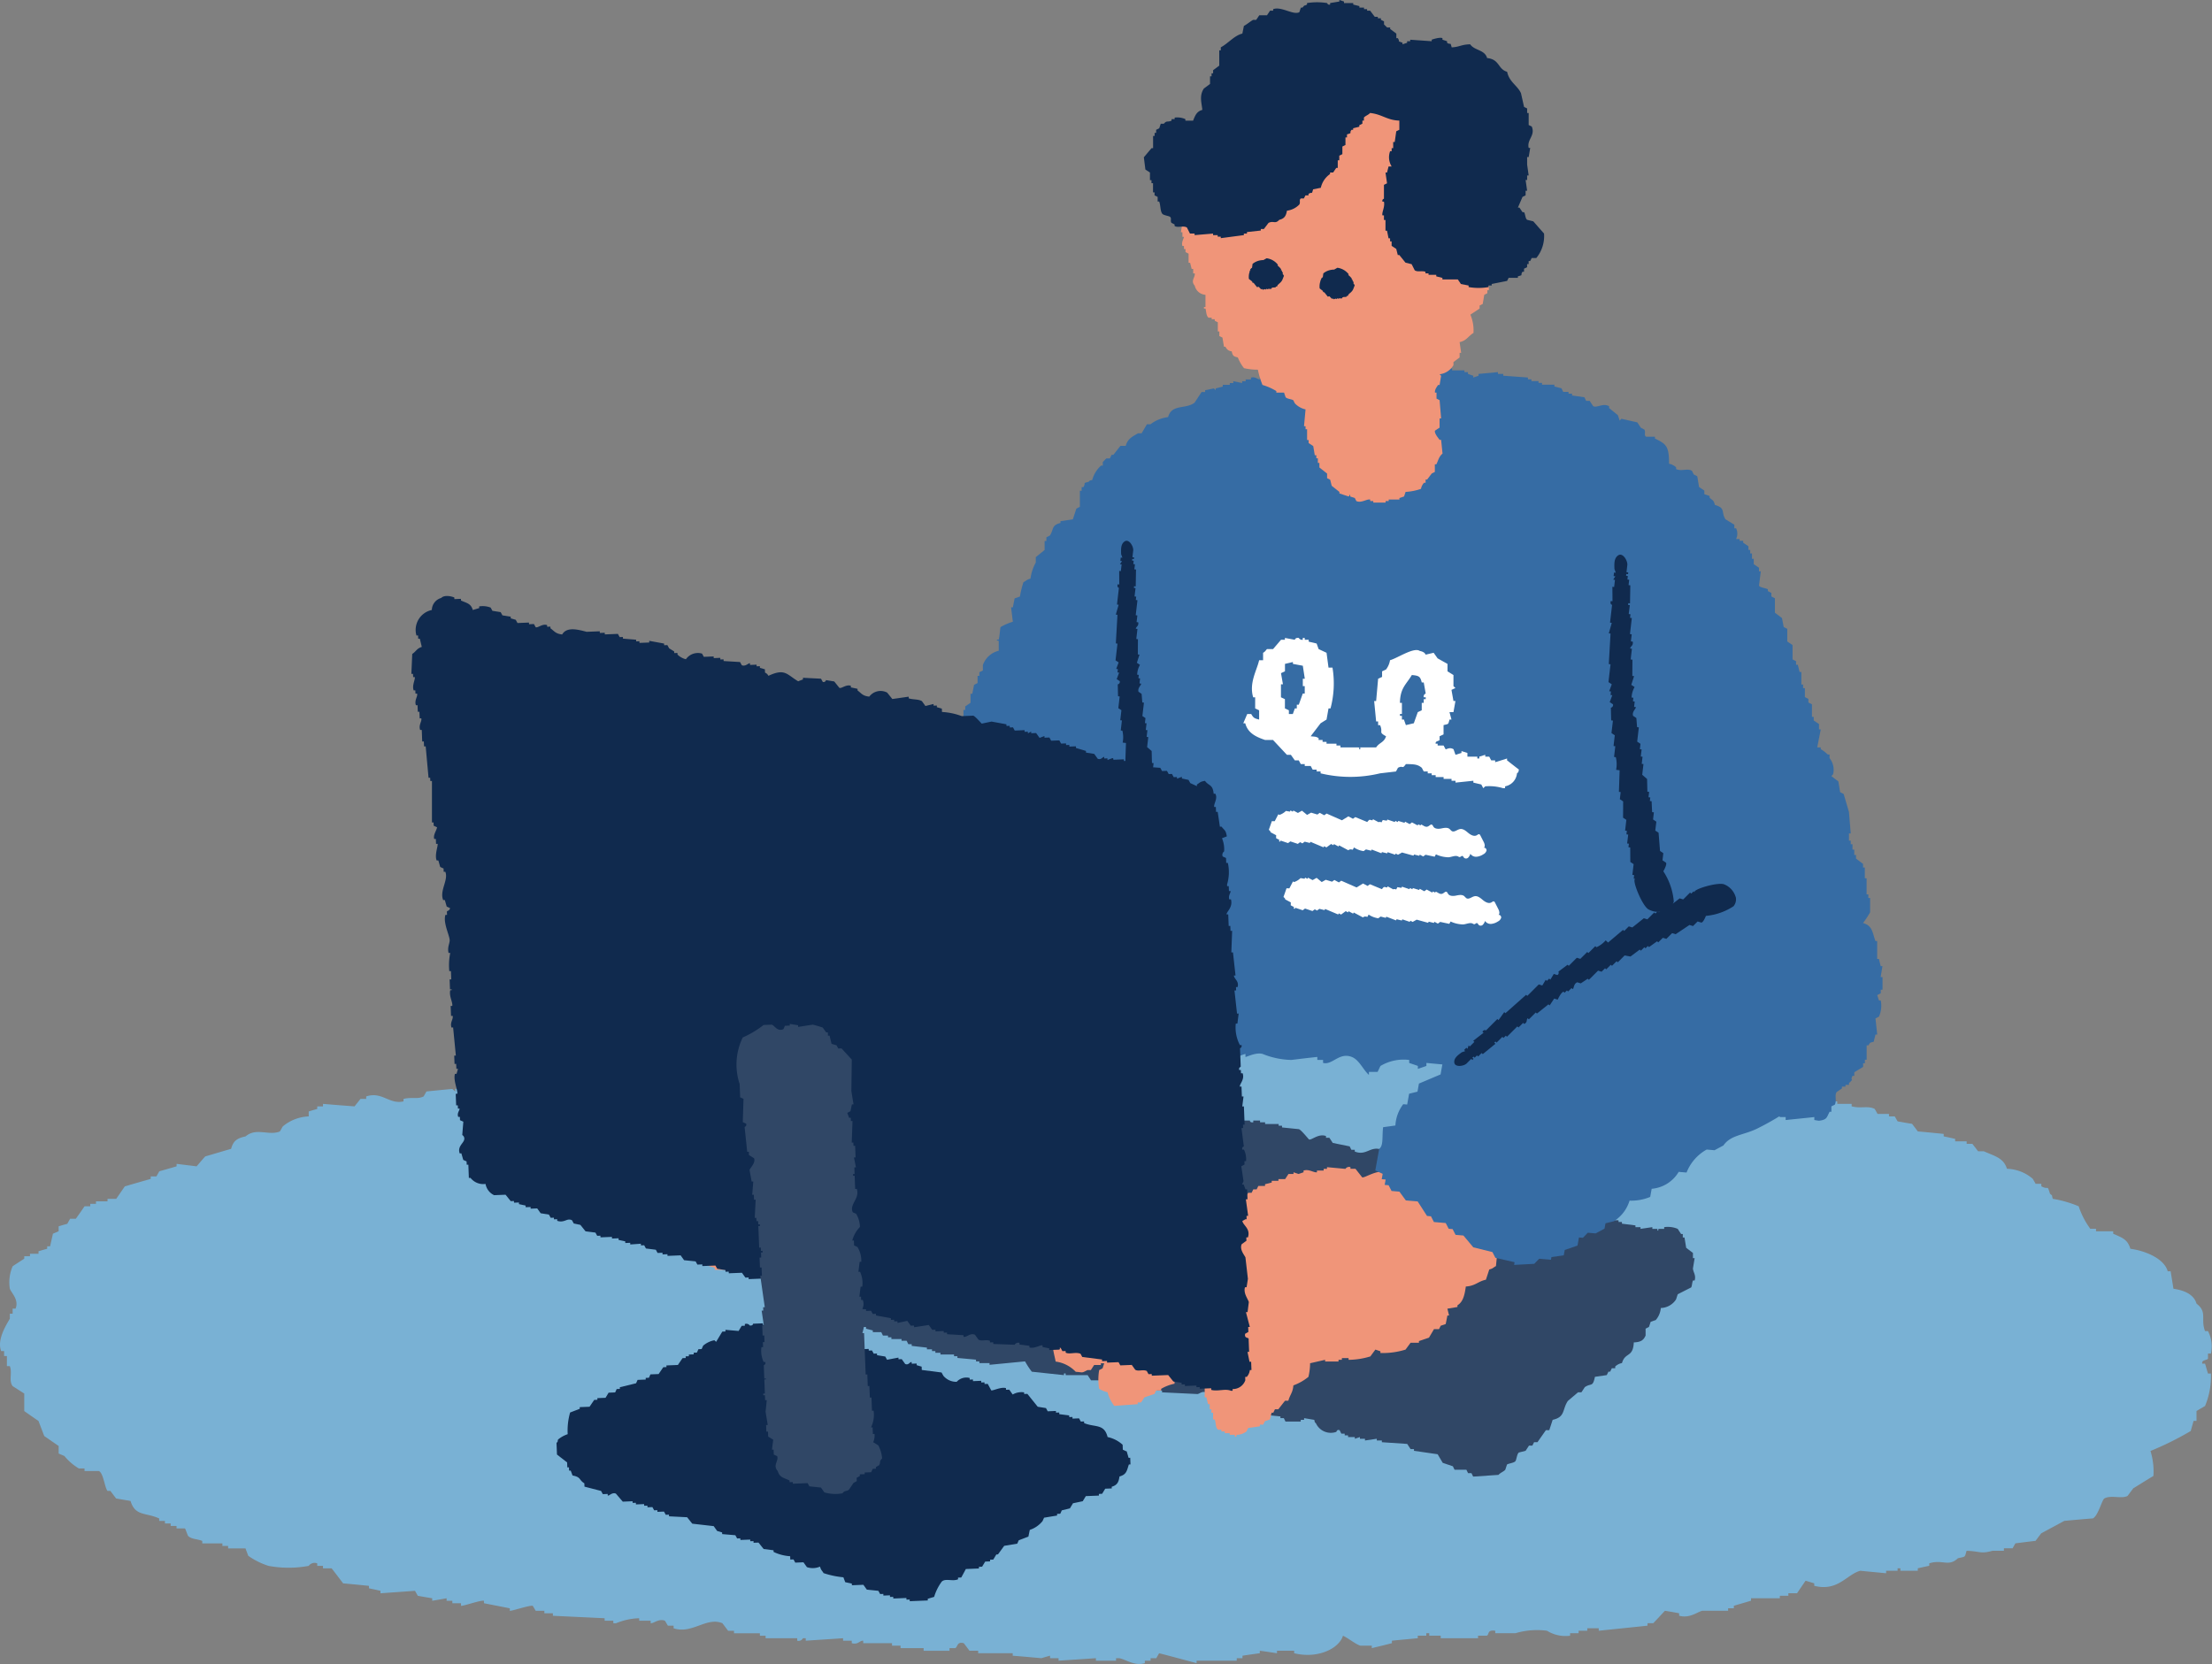 <svg id="グループ_2904" data-name="グループ 2904" xmlns="http://www.w3.org/2000/svg" xmlns:xlink="http://www.w3.org/1999/xlink" width="206" height="155" viewBox="0 0 206 155">
  <rect x="0" y="0" width="206" height="155" fill="#808080" stroke="none"/>
  <defs>
    <clipPath id="clip-path">
      <rect id="長方形_95187" data-name="長方形 95187" width="206" height="155" fill="none"/>
    </clipPath>
  </defs>
  <g id="グループ_2903" data-name="グループ 2903" clip-path="url(#clip-path)">
    <path id="パス_13804" data-name="パス 13804" d="M205.627,201.089c-.1-.313-.178-.613-.274-.925h-.26c-.082-.37.438-.3.534-.463v-.475h.274a3.094,3.094,0,0,0-.274-2.093h-.274c-.438-1.122.246-1.77-.794-2.556-.246-.856-1.123-1.238-2.149-1.388-.083-.543-.178-1.087-.26-1.63h-.274c-.328-1.168-2.04-1.9-3.477-2.093-.26-.879-.753-1.03-1.6-1.4v-.231h-1.6V187.6h-.534a7.566,7.566,0,0,1-1.082-2.093,10.573,10.573,0,0,0-2.41-.694c-.15-.474.042-.209-.26-.474-.287-.925-.1-.3-.807-.694v-.231h-.534c-.082-.162-.178-.313-.26-.463a3.832,3.832,0,0,0-2.409-.936c-.315-1.041-1.191-1.192-2.15-1.631h-.534l-.534-.694h-.534v-.231H182.08v-.231c-.356-.082-.712-.163-1.068-.232v-.231c-.808-.081-1.615-.162-2.41-.231-.178-.243-.356-.474-.534-.706-.452-.069-.89-.15-1.342-.231-.1-.15-.178-.313-.274-.463h-.534v-.231h-1.067c-.083-.162-.178-.313-.26-.463-.63-.324-1.3-.012-2.15-.243v-.231H171.1v-.231h-.534v-.231c-.384-.059-.781-.116-1.164-.174-.151-.012-.287-.035-.438-.058v-.231c-.89.081-1.78.151-2.67.231v-.231h-.534c-.192-.231-.37-.463-.548-.694h-.534v-.243c-.835-.265-1.287.359-1.862.243v-.243h-.548v-.231H161.2v-.231h-.26v.231h-.274v-.231c-1.355-.3-2.122.729-2.943.463-.083-.15-.178-.3-.261-.463h-.547v-.231c-.616.081-1.246.162-1.862.231-.1-.151-.178-.312-.274-.463h-.534v-.231c-.89-.081-1.779-.163-2.669-.231v.231c-.9-.163-1.794-.313-2.683-.463v-.231c-.26.07-.534.15-.808.231-.575-.138-1.615-.786-2.669-.474v.243h-.534c-.164.07-.137.555-.534.463-.1-.163-.178-.313-.274-.463h-.534v-.243h-.534v-.231h-2.135v-.232h-.808v-.231h-.26v.231h-.548v.232h-.534v.231a11.055,11.055,0,0,1-2.943-.694v-.231c-.972-.081-1.957-.151-2.943-.231v.231c-.26.081-.534.151-.794.231v-.231c-.274-.081-.534-.151-.808-.231v-.231a4.939,4.939,0,0,0-2.669.463c-.1.151-.178.313-.274.463h-.807v.232c-.534-.382-.9-1.168-1.6-1.388-1.177-.381-1.793.648-2.67.463v-.231h-.534v-.231c-.808.069-1.615.151-2.41.231a8.844,8.844,0,0,1-2.683-.462,4,4,0,0,0-1.6.231v-.231c-.328.057-.766.254-1.232.381a2.39,2.39,0,0,1-1.451.081v-.231c-.356-.081-.712-.162-1.068-.231v-.244l-2.136.244v-.244h-.807v-.231c-.7-.022-1.3.74-2.41.475v-.244H105v-.231h-1.862v-.231h-.274v.231h-.808v.231c-.26.081-.534.162-.794.244v-.244h-.808v-.231c-1.875-.069-3.737-.149-5.613-.231v.231c-.629-.069-1.259-.149-1.875-.231v.231h-.534v.231c-.808.162-1.218-.682-2.149-.462v.231h-.794c-.1.162-.178.313-.274.475a.917.917,0,0,1-.465.011c-.589-.093-1.164-.59-1.671-.486v.231l-1.067.244v.231c-.835.255-1.671-.324-2.15-.231v.231c-.534.069-1.067.151-1.6.231v.231c-.205.011-.972-.439-1.6-.231v.231h-.534c-.1.151-.178.313-.274.463h-.534v.231c-.274.081-.534.162-.807.232v.231c-.26-.07-.534-.151-.794-.231v-.232h-.807v-.231c-.808.081-1.6.162-2.41.231v.232h-.534v.231a1.355,1.355,0,0,1-.424-.012,7.249,7.249,0,0,0-2.779-.219v.231h-.548c-.26.313-.534.625-.794.937-1.068-.081-2.149-.163-3.217-.231v.231H65.138v-.231H64.07v.231c-.452.08-.89.15-1.341.231v.231c-.37.081-1.027-.347-1.876-.231v.231c-.534-.151-1.067-.312-1.6-.462v.231c-.356.081-.712.151-1.067.231l-.534.694c-.52.151-1.232-.659-2.149-.463v.231c-.794.081-1.6.162-2.41.231v.243a3.2,3.2,0,0,1-1.328.694c-.1-.231-.178-.463-.274-.694a1.58,1.58,0,0,1-1.067-.474,5.219,5.219,0,0,0-2.67.706v.231H47.2v.231c-.493.093-1.506-.59-1.862-.694H44v-.243h-.274v.243c-.438.069-.89.15-1.328.231v.231l-.274-.231c-.807.069-1.6.15-2.409.231-.083.151-.178.313-.261.463-.588.289-1.095.035-1.875.232v.231c-1.355.3-1.985-.948-3.477-.463v.232h-.534c-.178.231-.369.462-.547.693-.972-.069-1.957-.149-2.943-.231v.231h-.534v.243c-.26.069-.534.15-.794.232v.462a4,4,0,0,0-2.409.926c-.1.161-.178.312-.274.474-1.041.427-2.2-.393-3.2.463-.822.173-1.151.439-1.342,1.156-.808.232-1.6.474-2.41.706-.274.3-.534.613-.807.925-.616-.081-1.246-.151-1.862-.231v.231c-.547.162-1.081.313-1.615.463-.082.163-.178.313-.26.474h-.534v.232c-.808.232-1.615.463-2.41.694-.274.393-.534.775-.807,1.168h-.808v.231H8.939v.231H8.405v.231H7.872c-.26.382-.534.775-.808,1.156H6.53c-.083.162-.178.313-.26.474-.274.069-.534.15-.808.231v.463c-.178.081-.356.15-.534.231-.083.393-.178.775-.26,1.168H4.394v.231c-.274.069-.534.15-.807.232v.231H2.792v.231H2.259v.231c-.356.231-.725.463-1.082.706a3.767,3.767,0,0,0-.26,2.093c.151.405.863,1.018.534,1.851H1.177v.474H.917v.463c-.3.532-1.232,1.954-.807,3.019H.383v.463h.26v.937H.917c.246.671-.123,1.33.26,1.862.356.231.726.463,1.082.694v1.631c.438.312.89.625,1.328.925.178.474.356.937.534,1.4.452.312.9.625,1.342.925v.705c.178.081.356.151.534.231a5.166,5.166,0,0,0,1.341,1.157h.534v.243H9.213c.424.208.52,1.48.794,1.85h.274c.178.243.356.474.534.706.452.081.89.15,1.342.231.438,1.446,1.41,1.052,2.669,1.63v.231h.534v.232h.534v.231h.547v.231h.794c.1.231.178.463.274.694.315.324.849.277,1.328.474v.231h1.875v.232h.534v.231h1.616c.082.231.178.463.26.694A6.938,6.938,0,0,0,25,219a10.213,10.213,0,0,0,3.751,0,.673.673,0,0,1,.794-.231V219h.534v.231h.808c.356.463.712.926,1.067,1.4.808.069,1.615.15,2.41.231v.231c.356.069.712.15,1.068.231v.231c1.081-.081,2.149-.15,3.217-.231.082.151.178.313.26.463.452.081.9.162,1.342.231v.231c.452-.069.89-.151,1.342-.231v.231h.534v.231h.808v.243c.26.023,1.766-.532,2.135-.474v.231c.808.162,1.6.312,2.41.474v.232c.219.023,1.862-.544,2.135-.463.1.151.178.3.274.463h.808v.231h.794v.231c1.6.081,3.217.15,4.819.231v.231h.808v.232h.26a6.07,6.07,0,0,1,2.149-.463v.231h1.068v.232c.287.035.725-.451,1.328-.232.1.163.192.313.274.463h.534v.243c1.738.567,3.053-1.087,4.545-.474.178.231.356.474.534.705h.547v.231h2.41v.231H71.3v.232h2.943v.231a.458.458,0,0,0,.534-.231h.261v.231c1.164-.081,2.327-.151,3.477-.231v.231h.807v.231c.63.162.726-.266,1.068-.231v.231h2.683v.231h.794v.231h2.15v.243h2.409v-.243h.534c.246-.116.137-.636.794-.463.178.231.356.463.534.705h.807v.231h3.217v.231c.89.07,1.78.151,2.67.231.274-.081.534-.161.807-.231v.231h.794v.232c1.164-.081,2.327-.151,3.477-.232v.232h1.875v-.232h.274c.547.058,1.424.764,2.409.463v-.231h.534v-.232h.534c.082-.161.178-.312.26-.463,1.164.3,2.327.613,3.491.926v-.231h3.738v-.232h.534v-.231c.534-.081,1.082-.161,1.615-.231v-.231c.534.069,1.068.151,1.6.231v-.231h1.6v.231c2.2.544,4.19-.439,4.545-1.631.506.232,1.109.752,1.615.926h1.068v.231c.63-.151,1.246-.3,1.875-.463v-.231c.794-.081,1.6-.151,2.41-.231v-.232h.794v-.231h.274v.231h1.067v.232h3.477v-.232h.808c.274-.115-.014-.567.794-.463v.231h1.876a7.093,7.093,0,0,1,2.943-.231,3.258,3.258,0,0,0,2.149.463v-.231h.794v-.231h.807v-.231h1.068v.231c1.52-.162,3.039-.312,4.545-.474v-.231h.534c.37-.382.725-.775,1.082-1.156.438.069.89.15,1.328.231v.231c.972.266,1.656-.336,2.149-.463h2.41v-.232h.534v-.231c.534-.162,1.068-.312,1.6-.474v-.231h2.683v-.231h.794v-.232h.808c.26-.393.534-.775.794-1.168.274.081.548.162.808.243v.231c2.2.567,3.025-1.064,4.285-1.4.794.081,1.6.151,2.409.232v-.232h1.068v-.231h.26v.231H178.6v-.231c.356-.081.712-.161,1.068-.231v-.231c1.232-.393,1.793.359,2.67-.474.739-.173.616-.046.807-.694,1.314.046,1.273.312,2.41,0h1.067v-.231h.808c.082-.151.178-.313.26-.463.63-.081,1.26-.161,1.875-.231.178-.231.356-.474.534-.705.712-.382,1.437-.775,2.149-1.157.89-.081,1.78-.162,2.67-.231.506-.3.835-1.746,1.068-1.862.629-.336,1.6.069,2.149-.231.178-.232.356-.474.534-.706.616-.382,1.246-.775,1.876-1.156a6.458,6.458,0,0,0-.274-2.325,28.852,28.852,0,0,0,3.751-1.862c.082-.313.178-.625.26-.937h.274v-.925c.26-.151.534-.313.794-.463a7.1,7.1,0,0,0,.547-3.03Z" transform="translate(0 -73.147)" fill="#79b1d4" fill-rule="evenodd"/>
    <path id="パス_13805" data-name="パス 13805" d="M224.909,116.567h.164v1.171h-.164v.334l-.329.168q.083.251.164.5h.164a2.514,2.514,0,0,1-.164,1.505l-.328.167.164,1.505h-.164q-.082.334-.164.669c-.4.1-.3.056-.493.334h-.164v1.338h-.164v.334h-.164v.335l-.822.5v.335h-.164c-.274.557.219.167-.328.669v.168h-.329v.166h-.328v.168l-.493.335c-.219.334.027.752-.164,1.171l-.328.167v.5h-.164c-.287.543-.233.738-.986.836-.151-.014-.288-.042-.438-.07V129.6c-.89.1-1.78.181-2.67.278V129.6h-.534c-.192-.279-.37-.557-.548-.836h-.534v-.293c-.835-.32-1.287.432-1.862.293v-.293h-.548v-.278h-1.067v-.278h-.26v.278h-.274v-.278c-1.355-.363-2.122.878-2.943.557-.082-.181-.178-.362-.26-.557h-.547v-.279c-.616.1-1.246.195-1.862.279-.1-.182-.178-.377-.274-.558H204v-.278c-.89-.1-1.78-.195-2.67-.279v.279c-.9-.195-1.793-.376-2.683-.557v-.278c-.26.084-.534.181-.808.278-.575-.167-1.615-.947-2.67-.571v.293h-.534c-.164.084-.137.669-.534.557-.1-.194-.178-.376-.274-.557H193.3v-.293h-.534v-.279h-2.136v-.278h-.807v-.279h-.26v.279h-.548v.278h-.534v.279a9.5,9.5,0,0,1-2.943-.836v-.278c-.972-.1-1.957-.181-2.943-.278v.278c-.26.1-.534.181-.794.278v-.278c-.274-.1-.534-.181-.808-.278v-.279a4.225,4.225,0,0,0-2.67.557c-.1.181-.178.376-.274.557h-.807v.278c-.534-.46-.9-1.407-1.6-1.672-1.178-.459-1.793.781-2.67.558v-.279h-.534v-.279c-.808.084-1.616.182-2.41.279a7.511,7.511,0,0,1-2.683-.557c-.616-.181-1.492.293-1.6.278v-.278c-.328.07-.766.307-1.232.46a.3.3,0,0,1-.055-.084v-.334h-.164v-1l-.493-.334v-.335h-.164v-.836l-.329-.167v-.334h-.164q-.083-.335-.164-.669h-.164v-1.171l-.821-.5q-.165-1-.329-2.007l-.493-.167-.328-.5h-.164v-.5l-.328-.167v-.334h-.164l-.164-.669h-.164v-1l-.657-.5v-.334l-.329-.168v-.334a4.146,4.146,0,0,1-.493-2.676l-.329-.167v-.167h-.164v.167c-.329.293-.137.335-.329.669h-.164v.335l-.493.167-.657.836h-.328v.167h-.493l-.493.669a4.367,4.367,0,0,1-1.643.669l-.164.669h-.164v.5h-.164v.334h-.164v1.338l-.329.168v.334c-1.04.195-1.437.934-2.3,1.171a2.684,2.684,0,0,1-1.15,2.174h-.822v.167H147.7v.167h-.329l-.164.5h-.164l-.328.5-.986.167-.164.335h-.329v.167h-1.643l-.657.836-.657.167v.167l-.986.335v.167h-1.643c-.192-.181,0-.07-.329-.167v.334l-.657.5c-.055.1-.1.209-.15.307-.589-.112-1.164-.711-1.671-.585v.278l-1.067.293v.278c-.835.307-1.671-.39-2.15-.278v.278c-.534.084-1.068.182-1.6.279v.279c-.205.014-.972-.53-1.6-.279v.279h-.534c-.1.181-.178.376-.274.557h-.534v.279c-.274.1-.534.195-.807.278v.279c-.261-.084-.534-.181-.794-.279v-.278h-.807v-.279c-.808.1-1.6.2-2.41.279v.278h-.534v.279a1.122,1.122,0,0,1-.424-.014,3.358,3.358,0,0,1-.411-.836,5.927,5.927,0,0,1-2.135-.167,1.743,1.743,0,0,1-1.15-1.171l-.822.167v-.167a1.806,1.806,0,0,1-1.314-.836v-.669l-.657-.334v-.335h-.164v-1.171h-.164v-.334l-.493-.335v-.335h-.164l-.328-2.842h.164v-.335h.164q-.082-.334-.164-.669H115.5a2.576,2.576,0,0,1,.164-1.338l.493-.167v-.5c.931-.515,1.671-1.909,3.122-1.338l.164-.5,1.643-1.338h.822l.164-.334h.329v-.167h.821l.329-.5h.328v-.167h1.15l.329-.5h.493v-.168h.822v-.167h.493v-.167l.657.167.493-.669,1.478-.167c.014,0,.069.279.329.167l.328-.669,2.136-1a3.675,3.675,0,0,1,.328-2.007l.328-.167v-.5a1.579,1.579,0,0,1,.986-.836,3.025,3.025,0,0,1,.657-1.84l.164-.5.657-.334v-.669h.164q.082-.334.164-.669h.164v-.335l.493-.167.164-.334h.329c.356-.168.26-.21.328-.669a1.4,1.4,0,0,1,0-1.338h.164v-.335l.328-.167v-.334l.657-.5q.165-.753.329-1.5h.164v-.335l.328-.167v-.669h.164v-.335l.493-.334v-.836h.164l.164-.836.329-.168v-.669h.164v-.334l.329-.167v-.5a2.07,2.07,0,0,1,1.478-1.338V85.3c-.041-.223-.191.07-.164-.167h.164c.1-.474.1-.78.164-1.171a5.433,5.433,0,0,1,1.15-.5q-.082-.669-.164-1.338h.164q.082-.419.164-.836l.493-.168a9.463,9.463,0,0,1,.329-1.338c.3-.153.26-.223.657-.335a4.218,4.218,0,0,1,.493-1.5v-.5l.822-.669v-.836h.164V75.6l.328-.167c.384-.6.123-.948.986-1.171v-.167l1.15-.168.328-1,.329-.168v-1.5h.164v-.335h.164c.274-.46-.137-.32.493-.5.192-.181,0-.069.329-.167a2.762,2.762,0,0,1,.821-1.338h.164v-.335l.328-.334h.329l.164-.335h.164l.657-.836h.493c.178-.669.63-.864,1.15-1.171h.329l.493-.836h.328a3.38,3.38,0,0,1,1.643-.669c.343-1.24,1.616-.71,2.464-1.338l.657-1h.329v-.168l.821-.167.164.167v-.167l.657-.167v-.167h.657v-.168h.328v-.167l.822.167v-.167h.328v-.167h.493v-.167c.4-.126.63.181.822.167v-.167h.329v-.168c.424-.139.766.139.986.168l.164-.335h1.151v-.168h.493v-.166l1.478.166c.37-.111.739-.766,1.479-.5v.167l.657.168.328.5h.164V60.38l.986-.836c.684-.028,1.136-.251,1.643,0v.168a1.261,1.261,0,0,0,.986.335v-.168h.493v-.167l1.478.167v-.167c.37-.153,1.287-.655,1.807-.5v.167h.493v.167h.329v.168l1.807-.168v.168l.657.167v.168h1.15v.166h.328v.168l.493.167v.168l.493-.168V60.38l1.807-.168v.168h.493v.167l2.3.168v.167h.328v.167h.657v.167h.328v.168h1.151v.167l.657.167.164.335h.493v.167h.329v.167l1.15.167.164.335h.329l.328.5c.4.167.9-.32,1.479,0v.167l.821.669c.055.167.11.335.164.5l.164-.167,1.478.334.329.5.328.168c.151.251-.068.529.164.669h.822V66.4c1.081.515,1.314.738,1.314,2.341a1.476,1.476,0,0,1,.657.334v.167c.493.238,1.082-.1,1.479.168l.164.334.329.168q.082.5.164,1l.493.335v.335l.493.167v.167c.287.265.37.195.493.669,1.041.293.548.683.986,1.338l.822.5v.335h.164a1.158,1.158,0,0,1,0,1h.328v.167h.329V76.1l.493.335v.334h.164V77.1h.164v.5h.164v.5l.493.335v.334h.164q-.082.669-.164,1.338c.1.182.657.223.822.335v.168l.328.167v.335l.329.168V82.62l.657.5q.083.418.164.836l.329.167V85.3l.493.334v1.338l.328.167v.335h.164l.164.669h.164v1.171h.164v.334h.164v.836l.328.168v.335l.329.166v1.171h.164v.334l.493.335v.5h.164q-.164.835-.328,1.672h.328v.167a3.482,3.482,0,0,1,.657.5h.164v.335a1.736,1.736,0,0,1,.328,1.505l-.164.167.657.5.164,1,.329.167q.246.837.493,1.673.082,1,.164,2.006h-.164v.669h.164v.334h.164v.5h.164v.5h.164v.334l.657.5v.334h.164v1h.164v1.5h.164v.335h.164v1.338a9.109,9.109,0,0,1-.657,1c.863.236.863.85,1.15,1.672h.164v1.672h.164q.082.335.164.669h.164q-.083.5-.164,1" transform="translate(-49.757 -25.551)" fill="#366ca4" fill-rule="evenodd"/>
    <path id="パス_13806" data-name="パス 13806" d="M142.789,171.73c.506-.126,1.082.473,1.67.585,0,.014-.014.014-.014.028h-.493v.167h-.328v.167h-.493v.168h-.493v.167h-.328v.167h-.657v.167h-.328v.168h-1.15c-.123.46-.042.376-.493.5v.168l-1.643.335v.167h-.493v.167l-1.643-.167-.164.334h-.328v.168c-.534.209-1.342-.168-1.643-.168-.26,0-.972.363-1.478.168v-.168h-.328l-.164-.334a.406.406,0,0,0-.493.167,4.681,4.681,0,0,1-1.972-.167l-.082-.167a1.128,1.128,0,0,0,.424.014v-.279h.534v-.278c.807-.084,1.6-.181,2.409-.278v.278h.808v.278c.26.1.534.2.794.279v-.279c.274-.083.534-.181.808-.278v-.278h.534c.1-.181.178-.377.274-.557h.534v-.279c.63-.251,1.4.293,1.6.279v-.279c.534-.1,1.068-.195,1.6-.278V172.3c.479-.111,1.314.585,2.149.279V172.3l1.068-.293Z" transform="translate(-55.707 -74.137)" fill="#366ca4" fill-rule="evenodd"/>
    <path id="パス_13807" data-name="パス 13807" d="M195.258,20.7l-.287.142v.711l-.43.284v.285l-.287.142v.284l-.43.285V23.4h-.143l.143,1.422h-.143c-.125.414.014.676-.143,1h-.144V26.1h-.143c-.116.344.131.531.143.711q-.071.427-.143.854h.143v.427h.144c.006.121-.266.506-.144.853h.144v.285h.143v.284l.287.143v.853h.143l.143.569h.143V31.5h.143c.069.356-.413.672,0,1.138a1.1,1.1,0,0,0,1,.854v1.138H195.4v.142h.143c.086.335.066.681.287.853h.287v.143h.287v.142l.287.142v.854h.143v.427l.287.142.143.854h.143a.669.669,0,0,0,.574.426c.1.411.154.472.574.569a3.844,3.844,0,0,0,.574,1,5.781,5.781,0,0,0,1.291.142,8.223,8.223,0,0,0,.43,1.422,5.383,5.383,0,0,1,1.29.569V42.6h.718l.143.427c.148.17.554.173.717.285l.143.284a1.943,1.943,0,0,0,1,.569l-.143,1.564h.143v.285h.143v1h.143v.284l.43.285q.073.426.143.853h.144v.285h.143v.427h.143v.426l.717.569v.427l.287.142.143.569.717.569v.143l.861.284c.164-.118-.06-.147.143-.142v.142l.43.143.143.284c.468.214.992-.219,1.291-.142v.142h.287v.142h1.148v-.142h.287v-.142h1v-.142l.43-.143.143-.427a5.281,5.281,0,0,0,1.434-.284,1.133,1.133,0,0,1,.287-.569h.143V50.7h.143l.43-.569.287-.142V49.28h.143c.2-.425.245-.722.574-1L217.487,47h-.143c-.1-.143-.505-.606-.43-.854l.43-.285v-.853h.143l-.143-1.706-.287-.142V42.6h-.143c-.041-.272.18-.538.287-.711h.143l.143-.854-.143-.142a1.715,1.715,0,0,0,1.291-.853v-.285l.574-.427V38.9h.143l-.143-1c.671-.149.8-.567,1.29-.854a3.732,3.732,0,0,0-.287-1.706l.86-.569v-.285l.287-.142c.048-.284.1-.569.143-.853l.287-.143v-.284h.143v-1.28h.143v-.142c-.119-.163-.143.059-.143-.142h.143l.143-.569h.143l-.143-1.849h-.143c-.048-.27.558-1.284.287-1.991h-.143V26.81l-.287-.142-.143-.569h-.143c-.06-.243.134-.247.143-.285V24.108h-.143v-.284l-.287-.142v-.569a2,2,0,0,0-1.577-1c.014-.465.084-1.18-.143-1.422-.109-.387-.034-.324-.43-.427-.224-.814-.658-.433-1-.853v-.285h-.143l-.43-.569-.717-.142-.43-.711-.574-.142-.574-.711-1.148-.285v-.142l-.43-.142L213.615,16l-.86-.284-.574-.711h-.574l-.143-.285h-.43V14.58l-1,.142-.143-.285H209.6V14.3h-.287v-.142l-1,.284V14.3h-.287v-.142l-1.291.142v-.142h-.287v-.142h-1.291l-.143.284c-.493.169-1.157-.494-1.864-.284v.142l-.861.142-.287.427-.717-.142v.142h-.43l-.143.285h-.287v.142h-.287v.142h-.717v.142h-.287c-.062.038-.128.2-.287.285l-.143.853a1.983,1.983,0,0,0-.86.427v.142h-.574a1.6,1.6,0,0,0-.86,1.138l-.431.142-.143.711h-.143l.143,1c-.357.1-.235.072-.43.284h-.143Z" transform="translate(-83.277 -6.031)" fill="#f09579" fill-rule="evenodd"/>
    <path id="パス_13808" data-name="パス 13808" d="M136.232,199.421l.315.481h.315v.161h.945v.16l.63.16v.16h.787l.158.32h.472v.16h.315v.16h.945v.16h.472l.158.321h.315v.16l1.418.16v.16h.472v.16h.315v.16h.472v.16H146v.161h.315v.16l1.733.16v.16h.315v.16h.945v.16l3.308-.32a7.05,7.05,0,0,0,.63.962l2.992.32v-.16h.158v.16h2.047l.315.481h.945v.16h.473v.16h1.89v.161h.473v.16h1.26v.16h.472v.16c.2.032.266-.271.63-.16v.16h.472v.16l3.308.16c.195-.032.415-.293.787-.16v.16h.315l.473.642h.472v.16h.472v.16h.788v.16h.945v.16l.63.16v.16h.63v.161h.63v.16l1.575.16v.16h.315l.158.321h1.417v-.16h.315v-.16l.945.16c.094.32-.022.138.157.321a1.526,1.526,0,0,0,1.89.8c.037-.009.048-.253.315-.16l.158.32h.315v.16h.315v.16h.63v.16l.472-.16v.16h.472v.161l1.1-.161v.161h.472v.16l2.362.16.315.481h.315v.16l2.205.32q.236.4.472.8l.945.321c.052.107.1.214.158.32h1.1l.158.321h.315l.158.32,2.363-.16c.158-.2.5-.313.63-.481q.079-.24.158-.481c.142-.109.652-.142.788-.321.1-.138.141-.666.315-.8l.63-.16.315-.481h.315l.158-.32h.315l.787-1.122h.315l.315-.962c1.194-.263.872-.947,1.417-1.763l.945-.8h.315l.315-.481c.607-.414.732.045.945-.962l1.1-.16.158-.32h.158l.157-.32h.315v-.161a1.234,1.234,0,0,1,.63-.32c.293-1.043,1.036-.478,1.1-1.924.651-.028.907-.2,1.1-.641v-.641l.315-.16q.079-.241.158-.481l.472-.16a1.955,1.955,0,0,0,.472-1.122,1.746,1.746,0,0,0,1.418-.8l.157-.481,1.26-.641c.09-.227.056-.352.157-.642h.158c.15-.5-.142-.764-.158-1.122q.079-.481.158-.961h-.158v-.481l-.63-.481q-.079-.481-.158-.962h-.157v-.32h-.158l-.315-.481a2.349,2.349,0,0,0-1.26-.16v.16h-.472c-.215.059.063.19-.158.16v-.16h-.473v-.16l-1.1.16v-.16h-.473V190.6l-1.26-.16v-.16h-.315v-.16h-.945v-.16l-.63-.16v-.16l-1.1-.161v-.16H204.9v-.16c-.356-.124-.642.2-.787.16v-.16l-.945-.32v-.16h-.315v-.16l-.945.16-.157-.32-.63-.16-.157-.321h-.945l-.158-.32h-.315v-.16l-1.575.16v-.16a2.9,2.9,0,0,0-1.417-.481V186.6l-.63-.16v-.16l-1.26.16-.315-.481h-.472v-.16l-.63.16-.158-.32h-.315v-.16h-.315v-.161h-.945v-.16h-.472v-.16c-.175-.011-.428.32-.788.16l-.157-.32h-.315v-.16h-.315v-.16l-1.89.481-.158-.32H187.1l-.63-.8-.63-.16v-.16c-1.053-.421-1.42.6-2.52.16v-.16h-.315l-.158-.32-1.575-.321-.315-.481h-.315v-.16c-.686-.265-1.342.4-1.575.32-.042-.014-.7-.861-.945-.961l-1.575-.161v-.16h-.315v-.16h-1.26v-.16H174.5v-.16h-.63v.16c-.335.048-.315-.16-.315-.16h-.945l-.472-.641-.788-.161v.161H171.2v-.161h-.315v-.16a5.676,5.676,0,0,0-1.89,0v.16l-.945.161-.63-.8a9.64,9.64,0,0,0-2.2-.321v.16l-.472.16v-.16l-.473-.16-.157-.32-.787-.161v.161h-.158v-.161h-.788v-.16a3.734,3.734,0,0,0-1.26.321l-.315.481h-1.1c-.213-.8-.7-.835-1.417-1.122v-.16h-.63v-.16s-.451.132-.63.16v.16h-.158l-.158-.321-1.575-.16v-.16h-.157v.16H154.5v.16l-.787-.16v.16h-.788v-.16h-.315v-.16l-2.2-.321-1.418.481v-.16l-.472-.161v-.16c-.629-.211-.942.371-1.26.481-.376.13-.609-.183-.787-.16-.113.014-.782.551-.945.641q-.078.4-.158.8c-.315.1-.135-.022-.315.16h-.315c-.232.139-.425,1.4-.472,1.763a.9.9,0,0,0-.787.8c-.315.1-.136-.022-.315.16-.616.19-.2.037-.472.481h-.158v.32h-.158v.321l-.315.16v.32l-.945.8H140.8l-.63.8-.315.16v.321l-.787.481v.32l-.315.16v1.122l-.945.32v.16l-.472.321a2.434,2.434,0,0,0,0,1.283h-.473l-.472.641-.63.16v.16l-.315.161v.321l-.63.481v.32h-.158v.962l-.472.32v.32l-1.417.8a2.678,2.678,0,0,0,0,1.764l.63.481c.3.65-.208,1.234.315,1.763a4.152,4.152,0,0,0,.945.8h.472l.158.32Z" transform="translate(-57.154 -76.459)" fill="#304766" fill-rule="evenodd"/>
    <path id="パス_13809" data-name="パス 13809" d="M187.778,16.069v.711h.143v.285h.143v.853h.143V18.2l.287.142v.427h.143c.142.349.085.867.287,1.138.113.151.607.2.717.285.187.149,0,.353.143.569l.287.142v.142c.3.2.782-.057,1.147.142l.287.569h.43V21.9l1.721-.143V21.9h.43v.142h.287v.142l2.151-.284v-.143h.287v-.142l1.29-.142v-.142h.287l.431-.569c.469-.234.62.137,1-.285.481-.118.629-.36.717-.853a1.926,1.926,0,0,0,1.148-.569c.139-.219-.042-.417.143-.569h.287l.143-.284h.287V18.06c.387-.243.269.135.43-.427l.717-.142a2.1,2.1,0,0,1,.86-1.28v-.142h.287l.287-.427h.143v-.711h.143V14.5l.287-.142v-.711l.287-.142V12.8h.143v-.285c.584-.167.151-.106.43-.426h.143v-.143l.574-.142v-.142l.287-.142v-.285h.143V10.95c.1-.138.439-.258.574-.427,1.122.122,1.566.674,2.724.711v.854l-.287.142-.143,1h-.143v.569h-.143v.284h-.143a1.622,1.622,0,0,0,.143,1.422h-.287l-.143.569h-.143l.143,1-.287.142v1.28c-.01.041-.185.043-.143.285h.143c.106.506-.208.962-.143,1.28h.143v.427h.143v1h.143l.143.711h.143v.285h.143V22.9l.43.284.143.569h.143l.574.711.574.143.287.569c.269.189.665.015,1,.142v.142h.287V25.6h.718v.142l.574.142v.142h1.434l.287.427.718.142v.143a5.35,5.35,0,0,0,1.864,0v-.143h.287V26.45l1.434-.285.143-.284h.86V25.74c.567-.159.186-.044.43-.427h.143v-.285l.287-.142V24.6h.143v-.285h.143l.143-.284h.431a3.222,3.222,0,0,0,.717-2.276l-1-1.138-.574-.142c-.185-.141-.159-.523-.287-.711h-.143l-.287-.427h-.143l.43-1,.287-.142v-.427h.143l-.143-1h.143v-.426h.143l-.143-1v-.711h.143l.143-.853h-.143c-.182-.8.641-1.138.287-1.991l-.287-.142V10.523h-.143V10.1l-.287-.142-.287-1.28c-.337-.732-1.084-1.021-1.29-1.991-.884-.254-.671-1.156-1.865-1.28-.217-.788-1.168-.684-1.577-1.28-.836.019-.98.25-1.721.285-.156-.581-.062-.174-.43-.427V3.839l-.43-.142V3.555c-.214-.114-.888.095-1,.142v.142L212.015,3.7v.142h-.287v.143l-.43.142V3.981c-.566-.223-.178.006-.431-.427h-.143V3.128L210.15,2.7V2.559h-.287l-.287-.284V1.99l-.287-.142V1.705H209V1.563h-.287l-.43-.569H208V.853h-.287V.71h-.43V.568l-.574-.142V.284h-.86V.142L205.418,0V.142l-.861.142V.426c-.244.056-.249-.134-.287-.142a5.947,5.947,0,0,0-1.864,0V.426c-.447.228-.077-.089-.43.285h-.143l-.143.426c-.569.3-1.673-.571-2.438-.284V.995h-.287l-.287.427h-.717l-.287.427h-.287c-.275.157-.572.414-.86.569l-.143.711c-.729.166-1.329.919-2.008,1.28v.284h-.143V6.115l-.574.426v.285h-.143V7.11h-.143v.711l-.574.426c-.452.678-.2,1.352-.143,1.991-.534.135-.674.543-.861,1h-.717v-.142a1.842,1.842,0,0,0-1-.142v.142h-.287v.142c-.4.172-.437-.041-.718.285h-.287l-.143.426-.287.143v.284h-.143v.285h-.143v1.138h-.143l-.717.853.143,1.138.43.285" transform="translate(-80.685 0)" fill="#102a4e" fill-rule="evenodd"/>
    <path id="パス_13810" data-name="パス 13810" d="M217.708,117l.185-.345c.516-.259.359.192.739-.346.776.015,1.083.021,1.478.346l.185.345h.369v.173h.369v.172h.37v.174h.739v.173h.739v.173h.37v.173l1.662-.173v.173l.739.173.184.346.185-.173a4.447,4.447,0,0,1,1.662.173h.185v-.173a1.36,1.36,0,0,0,1.108-1.21c.207-.2.079,0,.184-.345l-1.108-.864v-.173l-1.108.345v-.173h-.369l-.185-.346h-.369v-.173l-.554.173v.173h-.185v-.173h-.923v-.345l-.554-.173v.173l-.554.173-.185-.518c-.383-.231-.656.037-.739,0l-.185-.345h-.554v-.173H221.4c-.031-.279.288-.209.369-.346v-.345c.123-.059.246-.115.369-.173v-.864c.5-.132.42-.041.554-.518h.184l-.184-.692h.369q.092-.518.185-1.036h-.185q-.092-.518-.185-1.037l.37-.173-.185-.173v-1.037l-.554-.345v-.691l-.923-.518-.369-.519-.739.173c-.032-.011-.043-.244-.554-.345-.549-.382-2.122.7-2.77.864a1.924,1.924,0,0,1-.37.864l-.369.173v.519l-.369.173q-.092,1.036-.185,2.074h-.184l.184,1.9h.185v.346h.184c.308.719-.2.621.554,1.037-.185.593-.617.57-.923,1.036h-1.478v.173c-.259.031.072-.126-.184-.173h-1.663v-.173h-.369v-.173h-.924v-.173h-.369v-.173h-.37v-.173c-.253-.155-.322-.127-.739-.173l.924-1.21c.185-.115.369-.231.554-.345l.184-1.037h.185a9.034,9.034,0,0,0,.185-3.8h-.37l-.184-1.383-.739-.346-.184-.518-.739-.173v-.173h-.369v-.173h-.185v.173a.359.359,0,0,1-.369-.173c-.327-.051-.369.173-.369.173l-.923-.173v.173H207l-.739.864H205.7c-.063.033-.166.25-.369.346v.692h-.369c-.195.91-.96,2.118-.554,3.456h.185v1.036l.369.173v.864c-.477-.115-.53-.177-.739-.518h-.369l-.369.864h.185c.236.9.978,1.26,1.847,1.555h.739l1.293,1.382h.369l.369.519h.369l.185.345h.369v.173h.554l.185.345h.369V117h.369v.173a11.791,11.791,0,0,0,5.541,0l1.478-.173m.37-5.356h.184v-1.037h-.184c.021-1.4.594-1.716,1.108-2.592.673.062.788.136.923.692h.185q.092.518.185,1.037a.29.29,0,0,0-.185.345h.185v.173h-.185v.345h-.185v.691l-.369.173-.369,1.037-.739.173-.184-.518h-.185v-.345h-.184Zm-8.866-2.592v.692h-.185q-.184.518-.369,1.036h-.184v.346h-.185l-.185.519h-.369V111.3l-.369-.173v-.864c-.123-.059-.246-.116-.369-.173v-1.21h.184L207,107.842l.369-.173v-.691l.739-.173v.173l.923.173q.093.605.185,1.21h-.185v.691Z" transform="translate(-87.702 -45.14)" fill="#fff" fill-rule="evenodd"/>
    <path id="パス_13811" data-name="パス 13811" d="M131.1,179.13v-.836l.328-.168q.165-.752.329-1.5c.4-.1.361-.177.657-.335l.164-.836h.164q-.082-.418-.164-.836h.164v-.335h.164v-1.338c.031-.2.352-.758.164-1.171l-.657-.5V170.1l-.329-.167v-1h-.164V168.6l-.493-.335v-.5a1.269,1.269,0,0,0-.986-.669c-.249-.96-.784-.516-1.15-1q-.082-.334-.164-.669c-.038-.053-.907-.63-.986-.669l-.493.168v-.168h-.329v-.167l-1.314.167v-.167a2.093,2.093,0,0,0-1.643-.335v.168l-.657.167v.167h-.821v.168h-.329v.167l-1.971.669v-.335l-.493-.167v-.167h-.329v-.167l-.821.167v.167c-.365.063-.6-.367-.822-.334v.167l-.822.167v.167c-.275.064-.292-.159-.328-.167l-1.972.167-.328.5h-1.15v.167c-.584.211-1.247.108-1.643.5a1.553,1.553,0,0,0-.822,1.171c-.621-.063-2.063-.79-2.464-.669v.167h-.328l-.164.335h-.822v.167h-.328v.168h-.328v.167a4.188,4.188,0,0,1-1.314.5c-.241.771-.1.213-.657.5v.167h-.329v.167L104,169.6v.335c-.179.213-.4.006-.657.167a2.189,2.189,0,0,0-.657,1.171c-.815.095-.81.443-1.15,1h-.164l-.164.5h-.329v.167l-.493.334v.335l-.986.836-.329,1-.328.167q-.082.419-.164.836l-.493.334v.836l-.657.5v.335H97.26v.836l-.328.168q-.082,1.087-.164,2.174h.164c-.04,1.31-.038,1.409.821,1.839v.168c.462.182.916-.259,1.151-.168l.328.5a2.944,2.944,0,0,0,1.479.167c.154-.2.545-.341.657-.5.133-.191.13-.71.329-.836h.657l.328-.5h.329c.185-.152.215-.684.328-.836l.822-.5v-1.338l1.15-.167V179.3c.447-.127.374-.04.493-.5.389-.107.308-.047.493-.334h.164a.932.932,0,0,1-.329.669c-.125.455-.039.381-.493.5q-.082.334-.164.669h-.164l.164,1.5-.493.335-.328,1c0,.012.282.07.164.334l-.493.335a3.177,3.177,0,0,0-.164,1.5h.164v.335l.493.334v.168h.328a8.766,8.766,0,0,1,.986.669v.334l.329.168v.334l.493.335v.167h.328q.083.251.164.5c.143.174.707.236.822.334v.168h1.314V189h.493v-.167c.276-.052.287.158.328.167a1.854,1.854,0,0,0,1.643-.334c.734-.183,1.03-.885,1.15-1.672.542-.017.74-.04.986-.334h.328l.493-1,.493-.167q.083-.335.164-.669l.493-.334.329-1,.328-.167v-.335h.164v-.836l.493-.335q.082-.668.164-1.338h.164v-.334c.147-.227.377-.046.657-.168V179.8h.657v-.167h.329v-.167c.253-.226.211-.09.328-.5.728.019,1.318.051,1.643-.335h.164A6.8,6.8,0,0,1,120.1,180.8l-.493.334c-.24.382.086,1.051-.164,1.505-.107.194-.653.206-.822.334-.122.093-.126.34-.328.5-.016.7-.03,1.193.328,1.505v1.5c.233.472,3.157,1.235,4.271.836v-.168h.328v-.167l.986-.167v-.167l.821-.669v-.334l.329-.167v-.168l1.643-.5a8.792,8.792,0,0,0,.657-1h.986v-.167l.493-.335v-.5l.493-.167.329-.335v-.334l.328-.168c.239-.4-.069-1.01.164-1.5l.493-.335v-.334h.164c.093-.277-.159-.306-.164-.335v-.167Z" transform="translate(-41.706 -70.88)" fill="#f09579" fill-rule="evenodd"/>
    <path id="パス_13812" data-name="パス 13812" d="M214.367,195.583q-.079-.476-.156-.953h-.156v-.476H213.9l-.312-.476h-.312v-.159l-.311-.159v-.476l-.313-.159v-.318H212.5c-.052-.106-.1-.211-.156-.318l-.468-.159v-.159H210v.159h-.313v.159h-.467l-.156.318H208.6v.159a1.316,1.316,0,0,1-1.092-.318v-.159l-.935-.159v-.159l-.624.159v.159l-.781-.159v.159l-.78.159v-.159h-.311v-.159h-.624v-.159c-.974-.293-2.089.56-2.34.476l-.624-.794h-.468V191.3a.4.4,0,0,0-.468.159l-1.717-.159v.159h-.311v.159H196.9v.159c-.295.054-.748-.328-1.248-.159v.159l-.467.159-.468-.159v.159h-.468l-.312.476h-.624v.159h-.624v.159l-.623.159v.159h-.624l-.156.318h-.313c-.051.106-.1.212-.155.318H190.5l-.312.476c-.378.193-.778-.034-1.091.159-.053.106-.1.211-.157.317l-.623.159q-.079.238-.156.476a3.293,3.293,0,0,1-1.561.635v.318l-.467.159v.159c-.177-.027-.3-.3-.625-.159l-.155.318-.624.159v.159l-.468.159-.156.318h-.312l-.624.794c-.462.337-.77.3-.935.953l-.468.159v.159h-.312v.159h-.312l-.156.318h-.624v.159h-.311c-.052.106-.1.211-.157.317h-.467v.159h-.312v.159h-.468l-.156.318h-.312l-.312.476H177.4l-.468.635h-.312l-.468.635h-.156c-.052.159-.1.318-.156.476-.391.222-.92-.057-1.248.159l-.311.477h-.156v.318l-.468.159c-.2.175-.006.385-.155.635l-.78.635v1.271l-.312.159c-.292.619.038,1.558.156,2.224a3.138,3.138,0,0,1,1.871.952c.723.049.51.138,1.092-.159h.312l.312-.477h.623v-.159h.313c-.053.159-.1.318-.156.476l-.312.159a4.929,4.929,0,0,0,0,1.746,2.7,2.7,0,0,0,.78.318,3.5,3.5,0,0,0,.624,1.271l2.184-.159v-.159h.311l.312-.476.936-.318.155-.318h.469v-.159a4.055,4.055,0,0,1,1.247-.476v-.318a2.175,2.175,0,0,0,1.092-.635l.156-.318h.468v-.159l.624-.159v-.159h.311v-.159h.468l.625-.794h.312l.156-.318h.468a2.308,2.308,0,0,0,.78-.953l1.247-.159c-.517.626-.9.5-1.091,1.588-.522.123-.6.355-1.092.477v.317l-.468.318-.156.477-1.092.794v1.429h.156c.053.211.1.423.156.635h.156v.476h.156v.318h.156v.635h.156c.128.34.048.747.312.953H188v.159h.312v.159h.467v.159h.469v.159h.155v-.159a1.549,1.549,0,0,0,.936-.318l.156-.318,1.092-.159v-.159h.311c.052-.106.1-.211.157-.317l.467-.159c.053-.212.1-.423.156-.635h.156l.156-.318h.312l.624-.794h.312c.142-.551.412-.739.468-1.429a4.829,4.829,0,0,0,1.4-.794,5.524,5.524,0,0,0,.156-1.27l1.4-.318v.159h1.248v-.159h.312v-.159h.624v.159a7.112,7.112,0,0,0,2.028-.318l.468-.635.468.159v.159a7.125,7.125,0,0,0,2.34-.317l.468-.635h.78v-.159l.935-.318.468-.794h.468l.156-.317.468-.159.156-.794h.156q-.079-.318-.156-.635l.936-.159v-.159c.541-.322.673-1,.78-1.746.91-.061,1.116-.476,1.871-.635l.313-.953c.378-.1.342-.168.623-.318q.079-.794.156-1.588c-.007-.033-.244-.051-.156-.318l.312-.159q.078-.318.156-.635l.312-.159v-.318h.156v-1.111h-.156q.078-.318.156-.635Z" transform="translate(-74.255 -82.584)" fill="#f09579" fill-rule="evenodd"/>
    <path id="パス_13813" data-name="パス 13813" d="M144.042,228.635l-.311-.142c-.006-.155-.012-.309-.018-.463a2.98,2.98,0,0,0-1.4-.717c-.318-1.271-1.17-.877-2.188-1.3,0-.052,0-.1-.006-.155l-.3.013-.164-.3-.61.025c0-.052,0-.1-.006-.155l-.3.013c0-.052,0-.1-.006-.155l-.921-.118c0-.051,0-.1-.006-.155l-.3.013c0-.051,0-.1-.006-.155l-.762.031-.164-.3-.769-.123-.963-1.2-.3.012c0-.052,0-.1-.006-.155a1.65,1.65,0,0,0-1.061.2l-.323-.451-.3.012c0-.051,0-.1-.006-.154-.416-.143-1.24.262-1.366.21l-.329-.605-.3.012c0-.052,0-.1-.006-.155l-.3.012c0-.052,0-.1-.006-.155l-.762.031c0-.052,0-.1-.006-.155l-.3.013c0-.052,0-.1-.006-.155a1.214,1.214,0,0,0-1.207.359,1.564,1.564,0,0,1-1.244-.569l-.165-.3-1.841-.235-.012-.309-.464-.136c0-.052,0-.1-.006-.155l-.457.019c0-.052,0-.1-.006-.155-.18-.028-.266.319-.6.179l-.323-.451-.3.012c0-.051,0-.1-.006-.155l-1.061.2-.165-.3-.768-.124c0-.051,0-.1-.006-.155l-.3.013-.164-.3-.3.013c0-.051,0-.1-.006-.155l-1.22.05c0-.052,0-.1-.006-.155l-.616-.129-.164-.3-.616-.13-.146.161c0-.052,0-.1-.006-.154l-.3.012c0-.052,0-.1-.006-.154l-1.067.043c0-.051,0-.1-.006-.154l-1.372.056c-.007,0,.019-.105-.311-.142-.217-.689-.611-.65-1.256-.877,0-.052,0-.1-.006-.155l-.762.031-.323-.451-.3.012c0-.052,0-.1-.006-.154a2.293,2.293,0,0,0-1.214.2c0,.051,0,.1.006.154l-.153.006c0-.051,0-.1-.006-.155l-.915.037s.014.2-.3.167a.393.393,0,0,0-.463-.136c0,.051,0,.1.006.154l-.3.013-.287.476-1.226-.105c0,.052,0,.1.006.155l-.3.012-.574.951-.159-.148a2.254,2.254,0,0,0-1.049.506l-.14.315-.3.013q-.071.157-.141.314l-.3.012c0,.051,0,.1.006.155l-.457.018c0,.052,0,.1.006.155l-.3.012c0,.051,0,.1.006.154l-.3.013-.433.636-1.067.044c0,.051,0,.1.006.154l-.3.012-.434.636-.762.031-.14.315-.3.012c0,.051,0,.1.006.155l-.762.031-.141.315-1.513.37c0,.052,0,.1.006.155l-.3.012-.141.315-.609.024-.287.476-.762.031c0,.051,0,.1.006.154l-.3.012-.433.637-.915.036c0,.051,0,.1.006.154l-.9.346a6.116,6.116,0,0,0-.226,2.02,2.784,2.784,0,0,0-.9.5c-.08.313.026.132-.141.315l.043,1.081.945.735c.006.155.012.309.018.463l.152-.006.012.309.152-.006.171.457c.817.151.573.41,1.1.729l.012.309,1.543.4.164.3.457-.019c0,.052,0,.1.006.155.153.021.413-.334.756-.185l.64.747.915-.037c0,.051,0,.1.006.154l.3-.012c0,.051,0,.1.006.154l.762-.031c0,.052,0,.1.006.155l.3-.012c0,.052,0,.1.006.155l.457-.019.164.3.3-.013c0,.052,0,.1.006.155l.609-.025.165.3.3-.013c0,.052,0,.1.006.155l1.683.086.481.6,1.994.228.323.451.463.136c0,.052,0,.1.006.155l1.226.105.164.3.3-.012c0,.051,0,.1.006.154l.914-.037c0,.052,0,.1.006.155l.3-.013c0,.052,0,.1.006.155l.457-.018.481.6.921.118c0,.051,0,.1.006.154a4.175,4.175,0,0,0,1.543.4l.012.309.3-.012.164.3.762-.031.323.451a1.69,1.69,0,0,0,1.22-.049c.108.37.174.333.329.605a8.079,8.079,0,0,0,1.848.389l.171.457.616.13c0,.052,0,.1.006.155l1.067-.043.323.451,1.074.111.164.3.3-.012c0,.052,0,.1.006.155l.61-.025c0,.052,0,.1.006.155l.3-.012c0,.052,0,.1.006.155l1.22-.049c0,.052,0,.1.006.155l.3-.012c0,.052,0,.1.006.155l1.677-.068c0-.052,0-.1-.006-.155l.6-.179a4.631,4.631,0,0,1,.708-1.421c.341-.334,1.008.009,1.519-.215,0-.052,0-.1-.006-.155l.305-.013.427-.79,1.219-.049c0-.051,0-.1-.006-.155l.3-.012.287-.476.457-.019c0-.051,0-.1-.006-.155l.3-.012.287-.476.152-.006.58-.8,1.214-.2.141-.315.9-.346q.064-.312.129-.623a2.549,2.549,0,0,0,1.189-.822l.141-.315,1.214-.2c0-.052,0-.1-.006-.155l.3-.012c.047-.1.094-.21.141-.315l.756-.185.287-.476.909-.191.287-.475,1.219-.049c0-.052,0-.1-.006-.155l.305-.012c.1-.159.191-.317.287-.475l.609-.025c0-.052,0-.1-.006-.155.506-.149.653-.418.726-.957.649-.188.671-.489.873-1.118l.152-.007q-.013-.308-.024-.618l-.152.006c-.059-.2-.118-.407-.176-.611" transform="translate(-39.164 -93.458)" fill="#102a4e" fill-rule="evenodd"/>
    <path id="パス_13814" data-name="パス 13814" d="M207.173,44.777l0-.041c.37-.293.336-.388.5-.771l-.077-.128,0,0-.007,0-.042-.069c.048-.161.024-.089-.044-.17l.014-.011c-.019-.02-.035-.028-.053-.047h0l.037-.055-.121-.067.037-.056a1.507,1.507,0,0,0-.309-.33l-.041-.043.053-.043a1.593,1.593,0,0,0-1.062-.617l-.3.169-.094.005-.016-.018c-.009.007-.012.014-.02.021a1.559,1.559,0,0,0-.878.345c-.016.115-.032.23-.048.346l-.03.045-.048,0c0,.013.005.019.006.031l-.111.08.044.051c-.109.139-.1.126-.076.157a1.462,1.462,0,0,0-.078.693l.327.258-.037.055a.913.913,0,0,0,.152.061l.312.392.154-.036.234.244.053-.043c.242.143.076.053.3.019l.047.049.106-.085h0l.047.048a1.413,1.413,0,0,0,.138-.039l.238.012.056-.113.037.016.051-.037.275-.009c0-.022,0-.043,0-.065.265-.078.107-.027.2-.185l.022-.016.057,0" transform="translate(-88.1 -18.273)" fill="#102a4e" fill-rule="evenodd"/>
    <path id="パス_13815" data-name="パス 13815" d="M218.756,46.335l0-.041c.37-.293.336-.388.5-.771l-.077-.128,0,0-.007,0-.042-.069c.048-.161.024-.089-.044-.17l.014-.01c-.019-.021-.035-.029-.053-.047h0l.037-.056-.121-.067.037-.056a1.507,1.507,0,0,0-.309-.33l-.041-.043.053-.043a1.592,1.592,0,0,0-1.062-.617l-.3.169-.094.005-.016-.018c-.009.007-.012.014-.02.021a1.558,1.558,0,0,0-.879.345l-.048.345-.03.045-.048,0c0,.012.005.019.006.031l-.111.08.044.051c-.109.139-.1.126-.076.157a1.462,1.462,0,0,0-.078.693l.327.258-.036.055a.912.912,0,0,0,.152.061l.312.392.154-.036.234.244.053-.043c.243.143.076.053.3.019l.047.049.106-.085h0l.047.048a1.417,1.417,0,0,0,.138-.039l.238.012.056-.113.037.015.051-.037.275-.009c0-.022,0-.043,0-.065.265-.078.107-.027.2-.185l.022-.016.057,0" transform="translate(-93.092 -18.946)" fill="#102a4e" fill-rule="evenodd"/>
    <path id="パス_13816" data-name="パス 13816" d="M145.046,155.716l-.012-.309.153-.006q-.107-.769-.213-1.538l.153-.006q-.018-.463-.036-.926l-.152.006-.17-.457-.152.006.14-.315-.207-1.384.3-.167-.012-.309.152-.006a1.982,1.982,0,0,0-.195-1.075l-.152.006c-.067-.256.135-.28.141-.315q-.109-.846-.219-1.692l.153-.006-.012-.309.152-.006q-.033-.85-.066-1.7l-.152.006.116-.932-.153.006-.036-.927-.152.006c-.047-.233.468-.657.257-1.248l-.152.006-.012-.309-.152.006c-.068-.259.133-.276.14-.315q-.032-.849-.066-1.7c.007-.04.2-.055.141-.315l-.152.006a3.505,3.505,0,0,1-.384-2l.152-.006.116-.932-.152.006-.237-2.155.152-.006-.012-.309.152-.006c.148-.566-.313-.729-.347-1.069l.152-.006q-.119-1.077-.237-2.155l-.152.006q.037-1,.074-2.013l-.152.006c-.006-.155-.012-.309-.018-.463l-.152.006q-.02-.54-.042-1.081l-.152.006c-.043-.223.62-.665.4-1.408l-.152.006c-.109-.376.144-.593.122-.778l-.152.006c-.006-.155-.012-.309-.018-.463l-.152.006c0-.052,0-.1-.006-.155a3.973,3.973,0,0,0,.075-2.014l-.152.006c-.006-.155-.012-.309-.018-.463l-.311-.142a.387.387,0,0,1,.134-.469,2.661,2.661,0,0,0-.2-1.229l.451-.173c-.1-.606-.209-.535-.493-.908l-.152.006q-.1-.691-.207-1.384l-.152.007c-.006-.155-.012-.309-.018-.463l-.152.006c-.07-.3.362-.8.1-1.242l-.152.006c-.085-.9-.444-.7-.81-1.2-.49.081-.44.158-.751.34,0,.051,0,.1.006.154l-.621-.284-.165-.3-.616-.13c0-.052,0-.1-.006-.155l-.451.173c0-.052,0-.1-.006-.155l-.3.013-.165-.3-.3.012-.165-.3-.457.018-.165-.3-1.378-.1-.164-.3-.921-.118c0-.051,0-.1-.006-.155l-.914.038c0-.051,0-.1-.006-.154l-.915.036c-.209-.051.056-.127-.158-.148l-.452.173c0-.051,0-.1-.006-.154l-.3.012c0-.051,0-.1-.006-.154-.166.034-.291.309-.6.179l-.323-.451-.768-.123c0-.052,0-.1-.006-.155l-.927-.272c0-.052,0-.1-.006-.155l-.61.024c0-.051,0-.1-.006-.155l-.3.013c0-.051,0-.1-.006-.155l-.457.019-.164-.3-.762.031-.164-.3-.457.019c0-.052,0-.1-.006-.155l-.451.173-.323-.451-.457.018c0-.051,0-.1-.006-.154l-.3.166c0-.052,0-.1-.006-.155l-.3.012c0-.052,0-.1-.006-.155l-.915.037-.164-.3-.3.013c0-.051,0-.1-.006-.155l-.3.013c0-.051,0-.1-.006-.155l-1.384-.253-.909.191c-.036-.012-.587-.667-.793-.741l-1.067.043a6.168,6.168,0,0,0-1.848-.389c0-.1-.009-.206-.013-.309l-.463-.136c0-.051,0-.1-.006-.155l-.3.013c0-.051,0-.1-.006-.155l-.756.185-.323-.451c-.346-.2-.81-.128-1.232-.26,0-.051,0-.1-.006-.155l-1.519.217-.482-.6a1.315,1.315,0,0,0-1.665.376c-.611-.062-.711-.288-1.091-.575,0-.051,0-.1-.006-.154l-.616-.13c0-.051,0-.1-.006-.154-.44-.143-.844.272-1.062.2l-.481-.6-.768-.124a.229.229,0,0,1-.3.168l-.164-.3-1.684-.086c0,.051,0,.1.006.153l-.451.173c-1.072-.64-1.225-1.227-2.769-.507a.613.613,0,0,0-.317-.3l-.012-.309-.464-.135c0-.051,0-.1-.006-.154l-.3.012c0-.051,0-.1-.006-.154l-.61.024c0-.052,0-.1-.006-.155-.162-.019-.4.321-.756.185l-.164-.3-1.531-.093c0-.052,0-.1-.006-.155l-.3.013c0-.052,0-.1-.006-.155l-.61.024c0-.051,0-.1-.006-.154l-.915.036-.164-.3a1.359,1.359,0,0,0-1.506.524,1.689,1.689,0,0,1-.781-.432c0-.051,0-.1-.006-.154l-.3.012c0-.051,0-.1-.006-.154l-.469-.29-.164-.3-.3.012c0-.052,0-.1-.006-.155l-1.384-.253c0,.052,0,.1.006.155l-.915.037c0-.052,0-.1-.006-.155l-.3.013c0-.052,0-.1-.006-.155l-1.226-.1c0-.051,0-.1-.006-.154l-.3.012-.165-.3-1.219.049c0-.052,0-.1-.006-.155l-.457.019c0-.052,0-.1-.006-.155l-1.22.049c-.78-.2-1.844-.507-2.281.247-.616-.07-.7-.289-1.091-.575,0-.052,0-.1-.006-.155l-.3.013c0-.052,0-.1-.006-.155-.453-.151-.807.267-1.061.2l-.164-.3-.457.019c0-.052,0-.1-.006-.155l-1.067.043-.164-.3-.464-.136c0-.051,0-.1-.006-.155l-.768-.123-.165-.3-.768-.123-.164-.3a2.035,2.035,0,0,0-1.073-.111c0,.052,0,.1.006.155l-.6.178c-.174-.621-.589-.645-1.1-.883,0-.052,0-.1-.006-.155l-.61.024c0-.051,0-.1-.006-.154-.339-.135-.943-.243-1.22.049a1.186,1.186,0,0,0-.872,1.118,1.9,1.9,0,0,0-1.434,2.379l.152-.007.012.309.152-.006.183.765c-.485.153-.523.418-.89.655l-.08,1.859.152-.007.012.309.152-.006c.059.222-.278.78-.1,1.242l.152-.007.012.309.152-.006c.077.285-.27.605-.11,1.086l.152-.006.024.617.152-.005c.008.206.017.411.024.617l.152-.006c.068.306-.267.594-.11,1.087l.152-.006q.021.54.042,1.08l.152-.006c.006.155.012.309.018.464l.153-.007q.133,1.464.267,2.928l.152-.006.012.309.152-.006q0,1.934,0,3.866l.152-.005.012.309.311.142c-.032.287-.377.7-.262,1.093l.152-.006c.006.155.012.31.018.463l.152-.006c.023.272-.3,1.054-.092,1.551l.152-.006.177.611.311.142.012.309.152-.006c.311.775-.558,1.754-.2,2.637l.152-.006c.059.2.118.409.177.611l.311.143c-.038.257-.258.24-.293.321,0,.1.009.206.013.309l-.152.006c-.221.711.337,1.8.395,2.3.038.321-.239.694-.1,1.242l.152-.006a5.769,5.769,0,0,0-.086,1.7l.152-.006q.015.386.03.772l-.153.006.036.927.152-.006c.015.218-.12-.056-.146.16-.067.556.254,1.034.207,1.384l-.153.006q.018.464.036.927l.152-.006c.069.349-.267.591-.11,1.087l.152-.006q.127,1.309.255,2.619l-.152.006q.015.386.03.772l.152-.006c.006.155.012.309.018.464l.152-.006c-.045.156-.09.313-.134.469l-.152.006c-.167.593.27,1.516.225,1.847l-.152.006q.02.54.042,1.081l.152-.006.012.309.152-.006c.021.18-.267.415-.122.778l.152-.006.012.309.311.142q-.052.621-.1,1.242a.388.388,0,0,1,.171.457c-.084.322-.636.639-.409,1.254l.153-.006.176.611.311.142.012.309.152-.006q.024.617.048,1.235l.152-.006a1.5,1.5,0,0,0,1.4.562,1.429,1.429,0,0,0,.8,1.05l1.067-.043.481.6.3-.013c0,.052,0,.1.006.155l.457-.019c0,.052,0,.1.006.155l.616.13c0,.052,0,.1.006.155l.457-.019c0,.052,0,.1.006.155l.61-.024.323.451.769.124.164.3.3-.012c0,.051,0,.1.006.154l.3-.012c0,.051,0,.1.006.154.682.223.9-.3,1.372-.055l.164.3.616.13.481.6.921.118.165.3.3-.012c0,.051,0,.1.006.155l1.067-.043c0,.051,0,.1.006.154l.61-.024c0,.052,0,.1.006.155l.616.13c0,.052,0,.1.006.155l.457-.019c0,.052,0,.1.006.155L88.634,158c0,.051,0,.1.006.155l.3-.013.164.3.921.117.164.3.457-.019c0,.052,0,.1.006.155l.457-.019c0,.052,0,.1.006.155l1.219-.049.323.451,1.073.111.165.3.457-.019c0,.051,0,.1.006.155l1.22-.049.164.3.768.124c0,.051,0,.1.006.155l.3-.013c0,.051,0,.1.006.155l1.22-.049.323.451.3-.012c0,.051,0,.1.006.154l1.372-.055.482.6,1.677-.068.323.451.768.124q.083.151.164.3l.3-.013c0,.051,0,.1.006.155l.61-.025c0,.052,0,.1.006.155l.3-.012c0,.052,0,.1.006.155l.762-.031c0,.051,0,.1.006.155l.3-.012.164.3.61-.024c0,.052,0,.1.006.155l.3-.012c0,.052,0,.1.006.155l.61-.025c0,.052,0,.1.006.155l.3-.012c0,.052,0,.1.006.155l1.836.081c0,.051,0,.1.006.154l.457-.018.164.3.3-.012c0,.051,0,.1.006.155l1.384.253c0,.052,0,.1.006.155l.3-.012c0,.051,0,.1.006.154l.3-.012c0,.051,0,.1.006.154l.909-.192.323.451.305-.012c0,.052,0,.1.006.155l1.366-.21.323.451.3-.012c0,.052,0,.1.006.155l.762-.031c0,.051,0,.1.006.154l.3-.012c0,.051,0,.1.006.154l1.531.093c0,.051,0,.1.006.155.322.043.605-.389,1.061-.2l.323.451c.328.189.65-.031,1.073.111,0,.052,0,.1.006.155l.3-.012c0,.052,0,.1.006.155l1.988.074a.4.4,0,0,1,.452-.173c0,.052,0,.1.006.155l.921.118c0,.051,0,.1.006.155.469.13,1.007-.249,1.214-.2,0,.052,0,.1.006.155l.616.13c0,.052,0,.1.006.155l.915-.037c.192-.068-.059-.227.146-.161l.164.3.3-.012c0,.052,0,.1.006.155.38.178.91-.089,1.378.1l.164.3,1.842.235c0,.051,0,.1.006.155l.457-.019c0,.052,0,.1.006.155l1.067-.043.164.3,1.067-.043.323.451c.318.184.683-.056,1.073.111l.164.3.3-.012c0,.051,0,.1.006.154l1.524-.061.481.6.769.124c0,.051,0,.1.006.155l.3-.013c0,.052,0,.1.006.155l1.067-.043c0,.051,0,.1.006.154l.3-.012c0,.051,0,.1.006.155l1.067-.044c0,.052,0,.1.006.155.625.16,1.31-.148,1.836.081l.152-.006c0-.052,0-.1-.006-.155a1.22,1.22,0,0,0,1.19-.821l-.012-.309.152-.006a1.159,1.159,0,0,0,.281-.63l.152-.006q-.015-.386-.03-.772l-.152.006-.188-.921.152-.006q-.025-.617-.048-1.235c-.047-.11-.418-.018-.323-.451l.3-.167c-.006-.154-.012-.309-.018-.463l.152-.006-.36-1.377.152-.006q.058-.467.117-.933c-.093-.311-.518-.815-.36-1.377l.152-.006q.061-.389.122-.778l-.23-2c-.1-.224-.555-.717-.353-1.223l.446-.327-.012-.309.152-.006c.261-.816-.461-1.122-.518-1.526l.3-.167" transform="translate(-28.949 -42.152)" fill="#102a4e" fill-rule="evenodd"/>
    <path id="パス_13817" data-name="パス 13817" d="M133.255,206.805a1.563,1.563,0,0,0,.122-.778l-.152.006-.024-.618-.152.006a2.669,2.669,0,0,0,.245-1.556l-.152.006q-.025-.618-.048-1.235l-.152.006q-.021-.54-.042-1.081l-.152.006q-.021-.541-.042-1.081l-.152.006q-.075-1.93-.151-3.861l-.152.006c-.009-.054.248-.722.11-1.087l-.153.006-.012-.309-.152.006c-.174-.56.528-.921.238-1.71l-.152.006-.012-.309-.152.006.116-.933.153-.006a2.461,2.461,0,0,0-.207-1.384l-.152.006q.058-.465.117-.932l.153-.006a2.43,2.43,0,0,0-.36-1.377l-.311-.142c-.006-.154-.012-.309-.018-.463l-.152.006a2.872,2.872,0,0,1,.714-1.266,2.435,2.435,0,0,0-.353-1.223l-.311-.142c-.352-.753.667-1.246.373-2.18l-.152.006q-.025-.617-.048-1.235l-.152.006c0-.051,0-.1-.006-.155l.152-.006-.024-.618.152-.006-.189-.921.152-.006q-.021-.54-.042-1.081l-.153.006-.012-.309-.152.006q.037-1.007.074-2.013l-.152.006-.012-.309-.152.006-.171-.457.3-.167.128-.624.152-.006q-.1-.615-.2-1.229.019-1.469.038-2.94l-.957-1.044-.3.013-.164-.3-.463-.136-.183-.766-.152.006-.012-.309-.152.006-.323-.451c-.361-.13-.83-.251-.927-.272l-1.366.21c0-.052,0-.1-.006-.155l-.769-.123c0,.051,0,.1.006.154l-.457.019q-.07.158-.141.315c-.583.248-.8-.324-1.085-.42l-.762.031a8.866,8.866,0,0,1-1.94,1.161,5.752,5.752,0,0,0-.288,4.342l.048,1.235.311.142-.068,2.168.311.142c.083.255-.136.285-.141.315q.121,1.155.243,2.31l.152-.006.012.309.469.29c.18.424-.358.891-.415,1.1l.195,1.075.152-.006-.1,1.242.152-.006c.006.154.012.309.018.463l.152-.006q-.044.852-.086,1.7l.152-.006c0,.1.009.206.013.309l.152-.006.012.309.152-.006c0,.051,0,.1.006.155l-.152.006.079,2.008.152-.006.012.309.152-.006c0,.051,0,.1.006.154l-.152.006q.009.232.018.464l-.152.006.036.927.152-.006q.015.386.03.772l-.152.006q.21,1.46.419,2.921l-.152.006.012.309-.152.006.207,1.384-.152.006.036.927.152-.006q.013.309.024.618l-.152.006q.009.232.018.464l-.152.006a2.473,2.473,0,0,0,.207,1.383l.152-.006c.067.257-.134.278-.141.315q.024.618.048,1.235l.152-.006c.019.218-.117-.056-.146.161l.048,1.235-.152.006c0,.052,0,.1.006.155l.152-.006q.009.232.018.463l.152-.006q-.055.543-.11,1.087.1.615.2,1.229l-.152.006q.013.309.024.618l.152-.006c.006.155.012.309.018.463l.469.29q-.058.466-.117.932l.153-.006c.006.154.012.309.018.463l.311.142c.176.442-.443.846.055,1.39.189.635.586.619,1.1.883,0,.052,0,.1.006.155l.3-.012c0,.052,0,.1.006.155l1.372-.056.164.3,1.073.111.323.451a3.617,3.617,0,0,0,1.683.087c.25-.32.35-.145.6-.334l.433-.636.3-.166-.012-.309.3-.166c0-.052,0-.1-.006-.155l.457-.019c0-.051,0-.1-.006-.154l.61-.025.141-.315.3-.013c0-.051,0-.1-.006-.155l.3-.166c.164-.253-.014-.356.281-.63a3.027,3.027,0,0,0-.353-1.223l-.469-.29" transform="translate(-51.935 -72.463)" fill="#304766" fill-rule="evenodd"/>
    <path id="パス_13818" data-name="パス 13818" d="M262.97,150.477c.015-.084.03-.168.046-.252l-1.42-.377c.015-.084.03-.168.046-.252l-1.1-.094-.276-.535-1.465-.124c.015-.084.03-.168.046-.252l-.732-.062c.015-.084.03-.168.046-.252l-1.832-.156c-.015.084-.031.168-.046.252l-1.742-.66c-.015.084-.03.168-.046.252l-1.1-.093c-.015.084-.03.168-.045.252l-2.565-.219c-.448.285-.695.209-1.19.41-.015.084-.031.168-.046.252l-.732-.062q-.641.457-1.281.914l-.733-.063c-.015.084-.03.168-.046.252l-1.19.41-.09.5-1.19.41c-.03.168-.06.336-.091.5l-.778.19c-.03.168-.061.335-.091.5l-.366-.031q-.252.362-.5.725l-.367-.031q-.114.629-.226,1.259c-2.454-.016-1.409.642-2.516,1.576l-.778.189c-.03.168-.061.336-.091.5l-.778.19-.091.5-.778.19-.137.755-1.19.41-1.141,2.2c-.758.089-.309-.062-.778.189l-.366-.031-.639,1.48-.778.189-.09.5-.366-.031q-.091.5-.182,1.008l-2.014.851q-.068.378-.136.755l-.778.19q-.09.5-.182,1.008l-.367-.031a3.587,3.587,0,0,0-.729,1.983l-1.145.159c-.11.906.049,1.722-.364,2.014q-.181,1.007-.363,2.015l.688.314-.09.5.366.031q-.045.251-.091.5l.366.031.276.535.732.063.6.818,1.1.093.872,1.353.367.031q.137.268.275.535l1.1.094c.092.178.183.357.275.535l.366.031q.138.268.275.535l.733.062.918,1.1L236,180.4l.276.535,1.787.408c-.015.084-.03.168-.045.252l1.877-.1.457-.473,1.1.094c.015-.084.03-.168.045-.252l1.145-.159c.031-.168.061-.336.091-.5l1.19-.41q.068-.378.136-.756l.367.031.457-.472.732.063.824-.442c.03-.168.06-.336.091-.5l.778-.189a3.466,3.466,0,0,0,1.462-1.921,4.545,4.545,0,0,0,1.923-.348l.137-.756a3.229,3.229,0,0,0,2.516-1.576l.733.063a4.21,4.21,0,0,1,1.874-2.142l.733.063.823-.442c.671-.965,1.794-.943,3.066-1.534a24.993,24.993,0,0,0,4.749-3.03,10.509,10.509,0,0,0,3.7-4.376c.793-2.278-.212-4.668-1.555-6.821a15.64,15.64,0,0,0-2.291-3c-.056-.055-2.118-1.725-2.206-1.235" transform="translate(-97.012 -63.775)" fill="#366ca4" fill-rule="evenodd"/>
    <path id="パス_13819" data-name="パス 13819" d="M223.224,136.937l-.112.215-.851-.181-.217.159-.317-.17-.056.107-.479-.119-.056.107-1.063-.294-.378.21-.211-.113-.056.107-.69-.232-.056.108-.479-.119-.055.108-.9-.345-.056.107-.479-.119-.217.159a2.154,2.154,0,0,1-.9-.345l-.111.215c-.344-.092-.362.051-.428.045l-.846-.453-.056.107-.423-.226-.056.107-.211-.113-.434.317-.212-.113-.056.107-1.218-.515-.056.107-.479-.119-.217.159-.211-.113-.217.159-.69-.232-.217.159-.69-.232-.056.107-.105-.057.056-.107-.318-.17c0-.091,0-.181.006-.272l-.529-.283c-.006-.006.048-.06-.156-.221q.142-.4.284-.81l.267.006.334-.646.106.057a1.527,1.527,0,0,0,.6-.368l.373.063.056-.108.212.114.056-.108.423.227.378-.21.473.391.378-.21.584.176.217-.159.423.227.217-.159,1.43.628.6-.368.423.227.217-.159,1.113.459c.23-.256.154-.225.484-.153l.056-.107.529.283c.011,0,.015-.078.267.006l.112-.215.373.063.056-.108.69.232.056-.107.211.113.056-.108.584.176.055-.107.423.227.217-.159.529.283.056-.107a1.15,1.15,0,0,0,.207.1.8.8,0,0,1,.067-.078c.17.065.333.229.527.208.267-.028.407-.417.588-.044.122.252.471.261.743.206s.588-.127.8.059a1.4,1.4,0,0,0,.187.181c.236.141.5-.14.77-.187.288-.051.545.174.772.363s.546.361.8.208c.073-.044.151-.116.23-.084a.211.211,0,0,1,.094.11l.316.619c.094.185.155.473-.035.55.125-.1.315.074.291.234a.556.556,0,0,1-.3.352,1.372,1.372,0,0,1-.624.227.635.635,0,0,1-.579-.274.846.846,0,0,1-.211.361.282.282,0,0,1-.378.01c-.056-.061-.086-.161-.167-.172s-.153.1-.244.107a.314.314,0,0,1-.141-.058c-.263-.136-.634.07-.916.075a2.887,2.887,0,0,1-1.136-.264" transform="translate(-89.503 -57.354)" fill="#fff" fill-rule="evenodd"/>
    <path id="パス_13820" data-name="パス 13820" d="M225.624,147.946l-.111.215-.852-.181-.217.159-.318-.17-.056.107-.479-.119-.055.107-1.063-.294-.379.21-.211-.113-.056.107-.69-.232-.055.108-.479-.119-.056.108-.9-.345-.056.107-.479-.119-.217.159a2.153,2.153,0,0,1-.9-.345l-.112.215c-.344-.092-.362.051-.428.045l-.846-.453-.055.107-.423-.226-.056.107-.211-.113-.434.317-.212-.113-.055.107-1.219-.515-.056.107-.479-.119-.217.159-.211-.113-.217.159-.69-.232-.217.159-.69-.232-.055.107-.106-.057.056-.107-.317-.17c0-.091,0-.181.006-.272l-.529-.283c-.005-.006.048-.06-.156-.221q.142-.4.284-.81l.267.006.334-.646.106.057a1.523,1.523,0,0,0,.6-.368l.373.063.055-.108.212.114.056-.108.423.227.378-.21.473.391.378-.21.584.176.217-.159.423.227.217-.159,1.43.628.6-.368.423.227.217-.159,1.113.459c.23-.256.154-.225.484-.153l.056-.107.529.283c.011,0,.015-.078.267.006l.112-.215.373.063.056-.108.69.232.056-.107.211.113.056-.107.584.176c.018-.036.037-.072.056-.108l.423.227.217-.159.529.283.055-.107a1.15,1.15,0,0,0,.207.1.8.8,0,0,1,.067-.078c.17.065.333.229.527.208.267-.028.407-.417.588-.044.123.252.471.261.743.206s.588-.127.8.059a1.372,1.372,0,0,0,.187.181c.236.141.5-.14.769-.187.288-.051.545.174.772.363s.546.361.8.208c.073-.044.151-.116.23-.084a.209.209,0,0,1,.094.11l.316.62c.094.185.155.473-.035.549.125-.1.315.074.291.234a.555.555,0,0,1-.3.352,1.373,1.373,0,0,1-.624.227.635.635,0,0,1-.579-.274.847.847,0,0,1-.211.361.282.282,0,0,1-.378.01c-.055-.061-.086-.161-.167-.172s-.154.1-.244.107a.314.314,0,0,1-.141-.058c-.263-.136-.634.07-.915.075a2.888,2.888,0,0,1-1.136-.264" transform="translate(-90.538 -62.108)" fill="#fff" fill-rule="evenodd"/>
    <path id="パス_13821" data-name="パス 13821" d="M268.755,124a1.2,1.2,0,0,0,.584-.781,6.026,6.026,0,0,0-.974-2.809c.063-.1.389-.709.23-.815l-.307-.205.077-.664-.307-.205-.135-1.7-.307-.2q.048-.416.1-.831l-.307-.205q.038-.332.076-.664l-.163-.019q-.025-.508-.048-1.016l-.163-.019c.013-.111.026-.222.038-.332l-.163-.019c.019-.166.038-.332.057-.5l-.163-.019-.029-1.182-.451-.391q.057-.5.115-1l-.163-.019.077-.664-.163-.019.077-.664-.163-.019q.028-.25.057-.5l-.307-.205q.077-.665.153-1.329l-.163-.02q-.033-.424-.067-.85l-.307-.205c-.116-.392.275-.644.259-.811l-.163-.02q.029-.249.057-.5l-.163-.02c.013-.111.026-.221.038-.332l-.163-.02a2.124,2.124,0,0,1,.278-.977l-.307-.205.259-.811-.163-.019q.005-.757.01-1.514l-.163-.019q.057-.5.115-1l-.163-.019c.016-.225.307-.24.24-.645L265.346,99q.038-.332.076-.664l-.163-.02.172-1.494-.163-.019c.013-.111.026-.222.038-.332l-.163-.019q.048-.415.1-.831l-.163-.019c.006-.055.013-.111.019-.166l.163.019q.015-.84.028-1.68l-.163-.019c.019-.166.039-.332.057-.5l-.163-.019q.019-.166.038-.332l-.163-.019c.006-.055.013-.111.019-.166l.163.019c.007-.055.013-.111.019-.166l-.163-.02.077-.664c.045-.389-.408-1.181-.836-.914s-.372.839-.364,1.276l.125.352-.163-.02c-.013.111-.026.222-.039.332l.163.019-.2.313.163.019-.077.664-.163-.019.01,1.348-.163-.019c-.085.334.125.352.125.352l-.191,1.66.163.02-.278.977.163.019q-.082,1.422-.163,2.843l.163.019q-.1.831-.192,1.661l.307.205-.24.645.163.019q-.019.166-.038.332l.163.019q-.12.322-.24.645l.307.205a.257.257,0,0,1-.2.313l.029,1.182.163.02q-.067.58-.134,1.162l.307.205q-.058.5-.115,1l.163.019q-.057.5-.115,1l.163.019a2.779,2.779,0,0,1,.029,1.182l.327.039-.067,2.012.163.02q-.038.332-.076.664l.307.205q0,.757-.009,1.514l.307.205q-.057.5-.115,1l.163.019c-.013.111-.026.222-.038.332l.163.019-.1.83.163.02c-.013.111-.026.221-.038.332l.163.019q.005.674.01,1.348l.307.205q-.058.5-.115,1l.163.02c-.013.111-.026.222-.038.332l.163.02c-.416-.05.622,2.543,1.223,2.849a1.955,1.955,0,0,0,1.759.041" transform="translate(-113.462 -39.255)" fill="#102a4e" fill-rule="evenodd"/>
    <path id="パス_13822" data-name="パス 13822" d="M187.726,119.663a1.12,1.12,0,0,0,.547-.732,5.645,5.645,0,0,0-.913-2.636c.059-.093.364-.665.216-.764l-.288-.193.072-.623-.288-.193-.126-1.595-.288-.192q.045-.39.09-.779l-.288-.193.072-.623-.153-.018q-.022-.476-.045-.953l-.153-.019.036-.311-.153-.018q.026-.234.054-.468l-.153-.018-.027-1.109-.423-.367.108-.935-.153-.018c.024-.208.048-.415.072-.623l-.153-.018.072-.623-.153-.018c.018-.156.036-.311.054-.467l-.288-.193q.073-.623.144-1.246l-.153-.018-.063-.8-.288-.193c-.108-.368.258-.6.243-.76l-.153-.018c.018-.156.036-.312.054-.468l-.153-.018.036-.311-.153-.019a1.985,1.985,0,0,1,.261-.916l-.288-.193.243-.761-.153-.018.009-1.42-.153-.019q.054-.467.108-.935l-.153-.018c.015-.211.288-.226.225-.6l-.153-.018.072-.623-.153-.018.162-1.4-.153-.019.036-.311-.153-.018q.044-.39.09-.779l-.153-.018c.006-.052.012-.1.018-.156l.153.018q.014-.788.027-1.576l-.153-.018c.018-.156.036-.311.053-.468l-.152-.018.036-.311-.153-.018c.006-.052.012-.1.018-.156l.153.019c.006-.052.012-.1.018-.156l-.153-.019.072-.622c.042-.365-.382-1.108-.784-.858s-.349.787-.341,1.2l.117.33-.153-.019-.036.312.153.018-.189.293.153.018-.072.623-.153-.018q0,.632.009,1.264l-.153-.018c-.079.314.117.33.117.33q-.09.779-.18,1.558l.153.018q-.13.459-.261.917l.153.018q-.076,1.333-.152,2.667l.153.018q-.09.779-.18,1.558l.288.192-.225.605.153.018-.036.311.153.018q-.112.3-.225.605l.288.192a.241.241,0,0,1-.189.294l.027,1.109.153.018q-.062.545-.126,1.09l.288.193q-.054.467-.108.935l.153.018-.108.935.153.018a2.617,2.617,0,0,1,.027,1.109l.306.037q-.032.944-.063,1.888l.153.018q-.036.311-.072.623l.288.193-.009,1.421.288.192-.108.935.153.018-.036.312.152.018q-.044.39-.089.779l.153.018c-.012.1-.024.207-.036.311l.153.018q.005.632.01,1.265l.288.192-.108.935.153.018-.036.312.153.018c-.39-.047.584,2.386,1.147,2.672a1.835,1.835,0,0,0,1.65.039" transform="translate(-78.686 -38.268)" fill="#102a4e" fill-rule="evenodd"/>
    <path id="パス_13823" data-name="パス 13823" d="M264.235,146.1a1.034,1.034,0,0,1-.211.848,5.592,5.592,0,0,1-2.576.9c-.033.1-.275.671-.444.619l-.328-.1-.428.427-.328-.1-1.29.861-.328-.1-.534.534-.328-.1-.427.427-.11-.1-.752.538-.111-.1-.213.214-.111-.1-.32.321-.11-.1-.859.644-.545-.1-.641.641-.11-.1-.428.427-.11-.1-.427.427-.11-.1-.321.321-.328-.1-.855.855-.11-.1-.645.431-.328-.1c-.347.14-.295.555-.424.638l-.11-.1-.32.32-.111-.1-.213.214-.111-.1c-.271.13-.53.744-.53.744l-.328-.1-.424.638-.11-.1-1.073.858-.11-.1-.641.641-.11-.1c-.151.138.011.35-.317.53l-.111-.1-.427.427-.11-.1-.962.961-.11-.1-.214.214-.11-.1-.534.534-.11-.1-.107.107.11.1-1.179.965-.111-.1-.32.32-.111-.1-.213.213-.11-.1-.107.106.11.1-.107.107-.11-.1-.427.427c-.25.25-1.082.378-1.146-.071s.377-.732.693-.972l.324-.11-.11-.1.214-.214.11.1.1-.317.11.1.427-.427-.11-.1.966-.751-.11-.1c.188-.247.324-.11.324-.11l1.069-1.068.11.1.531-.744.11.1,1.928-1.712.11.1,1.069-1.068.328.1.317-.531.11.1.214-.214.11.1.317-.531.328.1a.225.225,0,0,0,.1-.317l.859-.644.11.1.748-.748.328.1.642-.641.11.1.641-.641.11.1a2.5,2.5,0,0,0,.859-.644l.221.207,1.393-1.179.11.1.427-.427.328.1,1.072-.857.328.1.641-.64.11.1.214-.214.11.1.534-.534.11.1.214-.214.11.1.966-.751.328.1.641-.641.11.1.213-.214.111.1c-.282-.263,2.179-.994,2.752-.746a1.818,1.818,0,0,1,1.071,1.209" transform="translate(-102.581 -62.537)" fill="#102a4e" fill-rule="evenodd"/>
  </g>
</svg>
